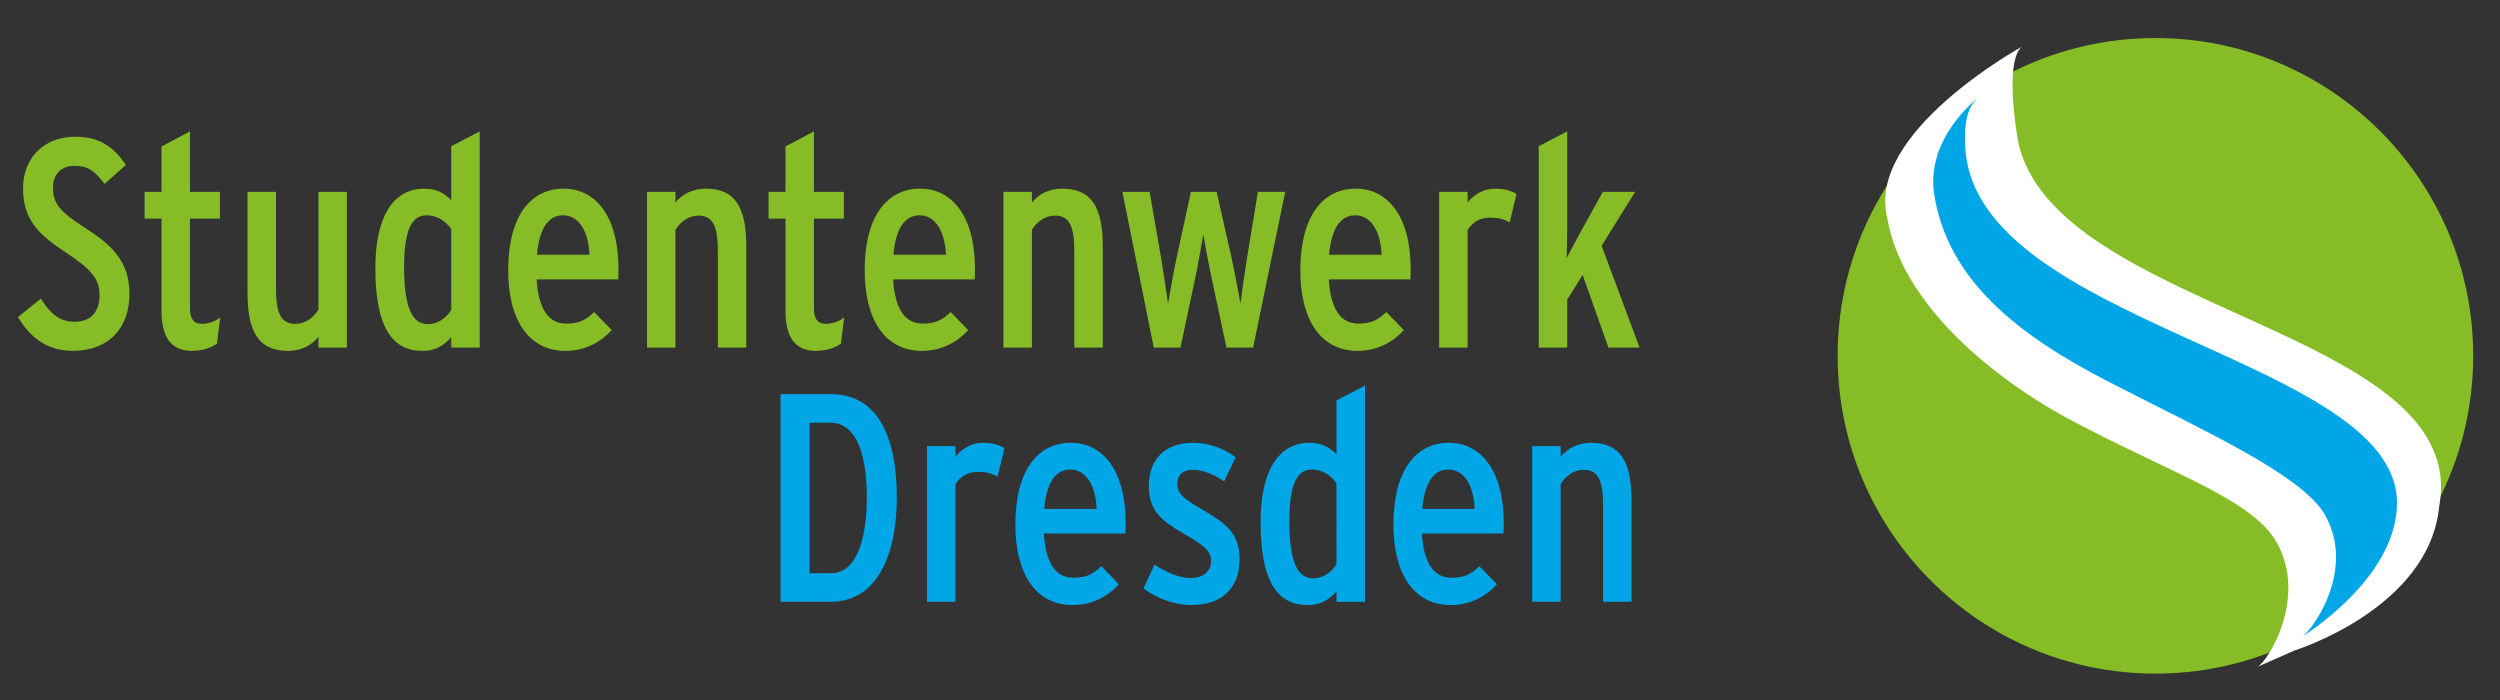 <?xml version="1.0" encoding="utf-8"?>
<!-- Generator: Adobe Illustrator 16.0.3, SVG Export Plug-In . SVG Version: 6.00 Build 0)  -->
<!DOCTYPE svg PUBLIC "-//W3C//DTD SVG 1.1//EN" "http://www.w3.org/Graphics/SVG/1.1/DTD/svg11.dtd">
<svg version="1.1" id="Ebene_1" xmlns="http://www.w3.org/2000/svg" xmlns:xlink="http://www.w3.org/1999/xlink" x="0px" y="0px"
	 width="141.732px" height="39.685px" viewBox="0 0 141.732 39.685" enable-background="new 0 0 141.732 39.685"
	 xml:space="preserve">
<rect x="0" y="0" width="141.732" height="39.685" fill="#333333" stroke="none"/>
<g>
	<path fill="#00A6E6" d="M92.498,34.115v-5.699c0-2.219-0.605-3.313-2.303-3.313c-0.758,0-1.361,0.34-1.717,0.793v-0.605h-1.613
		v8.824h1.613v-6.672c0.32-0.523,0.809-0.809,1.313-0.809c0.807,0,1.094,0.59,1.094,2.051v5.43H92.498z M83.604,28.853h-2.973
		c0.133-1.512,0.652-2.234,1.477-2.234C83.016,26.619,83.553,27.544,83.604,28.853 M85.252,29.677c0-3.078-1.344-4.574-3.109-4.574
		c-1.867,0-3.145,1.547-3.145,4.641c0,2.773,1.145,4.559,3.246,4.559c1.125,0,2.016-0.504,2.621-1.18l-0.992-1.023
		c-0.504,0.469-0.857,0.652-1.598,0.652c-0.939,0-1.563-0.754-1.664-2.504h4.625C85.252,30.08,85.252,29.83,85.252,29.677
		 M75.77,31.982c-0.287,0.469-0.771,0.805-1.311,0.805c-0.926,0-1.361-0.957-1.361-3.262c0-2.082,0.436-2.906,1.275-2.906
		c0.508,0,1.045,0.25,1.396,0.789V31.982z M77.385,34.115V21.86l-1.615,0.841v3.059c-0.436-0.453-0.908-0.656-1.529-0.656
		c-1.748,0-2.775,1.563-2.775,4.508c0,3.512,1.061,4.691,2.658,4.691c0.789,0,1.227-0.32,1.646-0.773v0.586H77.385z M70.273,31.697
		c0-1.449-0.756-2.02-2.084-2.793c-1.193-0.688-1.445-0.957-1.445-1.496c0-0.438,0.27-0.773,0.873-0.773
		c0.557,0,1.211,0.254,1.781,0.656l0.656-1.363c-0.656-0.504-1.514-0.824-2.404-0.824c-1.598,0-2.521,0.926-2.521,2.457
		c0,1.395,0.74,1.965,1.832,2.605c1.229,0.707,1.699,1.027,1.699,1.648c0,0.57-0.438,0.957-1.16,0.957
		c-0.588,0-1.244-0.254-2.051-0.758l-0.621,1.348c0.771,0.57,1.764,0.941,2.705,0.941C69.25,34.302,70.273,33.376,70.273,31.697
		 M62.172,28.853h-2.975c0.135-1.512,0.654-2.234,1.479-2.234C61.584,26.619,62.121,27.544,62.172,28.853 M63.818,29.677
		c0-3.078-1.344-4.574-3.109-4.574c-1.865,0-3.145,1.547-3.145,4.641c0,2.773,1.145,4.559,3.246,4.559
		c1.127,0,2.018-0.504,2.623-1.18l-0.992-1.023c-0.504,0.469-0.857,0.652-1.598,0.652c-0.941,0-1.563-0.754-1.664-2.504h4.623
		C63.818,30.08,63.818,29.83,63.818,29.677 M56.943,25.408c-0.268-0.168-0.656-0.305-1.211-0.305c-0.654,0-1.209,0.34-1.563,0.793
		v-0.605h-1.615v8.824h1.615v-6.672c0.369-0.539,0.807-0.691,1.262-0.691c0.504,0,0.807,0.086,1.125,0.27L56.943,25.408z
		 M49.143,28.181c0,2.066-0.453,4.32-2.033,4.32h-1.211v-8.539h1.16C48.705,23.962,49.143,26.115,49.143,28.181 M50.842,28.181
		c0-3.496-1.127-5.835-3.732-5.835h-2.857v11.769h2.857C49.598,34.115,50.842,31.677,50.842,28.181"/>
	<path fill="#86BC25" d="M92.953,19.706l-2.152-5.768l1.898-3.061h-1.832l-1.328,2.404c-0.217,0.404-0.553,1.01-0.721,1.363
		c0.016-0.438,0.031-1.346,0.031-1.9V7.448L87.236,8.29v11.416h1.613v-2.723l0.875-1.396l1.463,4.119H92.953z M85.975,10.997
		c-0.27-0.168-0.656-0.303-1.209-0.303c-0.656,0-1.209,0.336-1.564,0.791v-0.607h-1.613v8.828h1.613V13.03
		c0.371-0.537,0.805-0.688,1.26-0.688c0.506,0,0.809,0.084,1.127,0.268L85.975,10.997z M78.326,14.442H75.35
		c0.137-1.512,0.656-2.236,1.48-2.236C77.736,12.206,78.275,13.131,78.326,14.442 M79.975,15.266c0-3.076-1.346-4.572-3.111-4.572
		c-1.865,0-3.145,1.547-3.145,4.641c0,2.773,1.145,4.557,3.244,4.557c1.129,0,2.02-0.506,2.625-1.178l-0.992-1.025
		c-0.504,0.471-0.859,0.656-1.598,0.656c-0.941,0-1.564-0.758-1.664-2.506h4.623C79.975,15.67,79.975,15.418,79.975,15.266
		 M72.861,10.877h-1.547l-0.621,3.768c-0.084,0.504-0.32,2.15-0.371,2.57c-0.068-0.436-0.387-2.1-0.504-2.605l-0.842-3.732h-1.461
		l-0.809,3.732c-0.117,0.506-0.42,2.17-0.486,2.605c-0.053-0.42-0.305-2.049-0.389-2.57l-0.656-3.768h-1.545l1.781,8.828h1.514
		l0.891-4.203c0.119-0.588,0.336-1.799,0.404-2.221c0.068,0.422,0.285,1.615,0.404,2.17l0.908,4.254h1.512L72.861,10.877z
		 M62.521,19.706v-5.699c0-2.221-0.607-3.313-2.305-3.313c-0.756,0-1.361,0.336-1.715,0.791v-0.607h-1.613v8.828h1.613V13.03
		c0.32-0.52,0.807-0.807,1.313-0.807c0.807,0,1.092,0.59,1.092,2.051v5.432H62.521z M53.627,14.442H50.65
		c0.137-1.512,0.656-2.236,1.48-2.236C53.039,12.206,53.576,13.131,53.627,14.442 M55.275,15.266c0-3.076-1.346-4.572-3.111-4.572
		c-1.865,0-3.143,1.547-3.143,4.641c0,2.773,1.141,4.557,3.244,4.557c1.125,0,2.018-0.506,2.623-1.178l-0.992-1.025
		c-0.506,0.471-0.857,0.656-1.598,0.656c-0.941,0-1.564-0.758-1.664-2.506h4.623C55.275,15.67,55.275,15.418,55.275,15.266
		 M47.859,17.991c-0.234,0.201-0.623,0.369-1.043,0.369c-0.436,0-0.672-0.252-0.672-0.873v-5.094h1.697v-1.516h-1.697v-3.43
		l-1.613,0.857v2.572h-0.959v1.516h0.959v5.244c0,1.43,0.521,2.254,1.697,2.254c0.605,0,1.061-0.152,1.445-0.404L47.859,17.991z
		 M42.311,19.706v-5.699c0-2.221-0.604-3.313-2.303-3.313c-0.756,0-1.361,0.336-1.715,0.791v-0.607H36.68v8.828h1.613V13.03
		c0.32-0.52,0.809-0.807,1.313-0.807c0.807,0,1.092,0.59,1.092,2.051v5.432H42.311z M33.418,14.442h-2.975
		c0.133-1.512,0.656-2.236,1.477-2.236C32.828,12.206,33.367,13.131,33.418,14.442 M35.064,15.266c0-3.076-1.344-4.572-3.109-4.572
		c-1.867,0-3.145,1.547-3.145,4.641c0,2.773,1.145,4.557,3.246,4.557c1.127,0,2.016-0.506,2.623-1.178l-0.992-1.025
		c-0.504,0.471-0.859,0.656-1.598,0.656c-0.941,0-1.563-0.758-1.666-2.506h4.625C35.064,15.67,35.064,15.418,35.064,15.266
		 M25.582,17.571c-0.285,0.469-0.771,0.805-1.309,0.805c-0.926,0-1.363-0.957-1.363-3.26c0-2.086,0.438-2.91,1.279-2.91
		c0.504,0,1.041,0.252,1.393,0.791V17.571z M27.197,19.706V7.448L25.582,8.29v3.061c-0.436-0.453-0.908-0.656-1.529-0.656
		c-1.748,0-2.773,1.564-2.773,4.506c0,3.514,1.059,4.691,2.658,4.691c0.789,0,1.225-0.32,1.645-0.775v0.59H27.197z M19.664,19.706
		v-8.828h-1.613v6.676c-0.318,0.521-0.807,0.807-1.311,0.807c-0.807,0-1.094-0.588-1.094-2.051v-5.432h-1.613v5.701
		c0,2.219,0.605,3.313,2.303,3.313c0.756,0,1.363-0.338,1.715-0.791v0.605H19.664z M12.484,17.991
		c-0.236,0.201-0.621,0.369-1.041,0.369c-0.439,0-0.672-0.252-0.672-0.873v-5.094h1.697v-1.516h-1.697v-3.43L9.156,8.305v2.572
		H8.199v1.516h0.957v5.244c0,1.43,0.52,2.254,1.699,2.254c0.604,0,1.057-0.152,1.445-0.404L12.484,17.991z M7.34,16.663
		c0-1.967-1.159-2.875-2.622-3.816c-1.312-0.84-1.716-1.328-1.716-2.201c0-0.74,0.438-1.244,1.229-1.244
		c0.739,0,1.126,0.268,1.698,1.023l1.21-1.076C6.433,8.325,5.643,7.752,4.281,7.752c-1.832,0-2.976,1.227-2.976,2.941
		c0,1.85,1.042,2.707,2.369,3.58c1.582,1.045,1.969,1.564,1.969,2.473c0,0.957-0.522,1.496-1.412,1.496
		c-0.725,0-1.278-0.303-1.916-1.311l-1.296,1.041c0.674,1.143,1.632,1.918,3.109,1.918C6.214,19.891,7.34,18.543,7.34,16.663"/>
	<path fill="#86BC25" d="M122.197,38.189c9.949,0,18.016-8.066,18.016-18.017c0-9.949-8.066-18.016-18.016-18.016
		c-9.951,0-18.016,8.066-18.016,18.016C104.182,30.123,112.246,38.189,122.197,38.189"/>
	<path fill="#FFFFFF" d="M127.998,37.798c0.555-0.293,2.836-3.863,1.086-7.027c-1.295-2.344-5.527-3.766-10.859-6.527
		c-5.234-2.614-10.441-7.079-11.227-11.882c-1.25-4.834,7.611-9.705,7.611-9.705c-0.494,0.41-0.752,2.008-0.201,5.355
		c2.047,9.693,25.699,10.658,23.881,20.665c-0.537,5.824-8.213,8.203-8.213,8.203"/>
	<path fill="#00A6E6" d="M130.479,36.115c0.555-0.293,3.1-3.723,1.352-6.887c-1.297-2.34-7.117-4.906-12.449-7.669
		c-5.035-2.611-8.934-5.691-9.721-10.492c-0.533-3.25,2.496-5.537,2.496-5.537c-0.494,0.41-0.861,1.186-0.73,2.959
		c0.729,9.938,24.436,11.834,24.465,20.005C135.908,32.822,130.479,36.115,130.479,36.115"/>
</g>
</svg>
